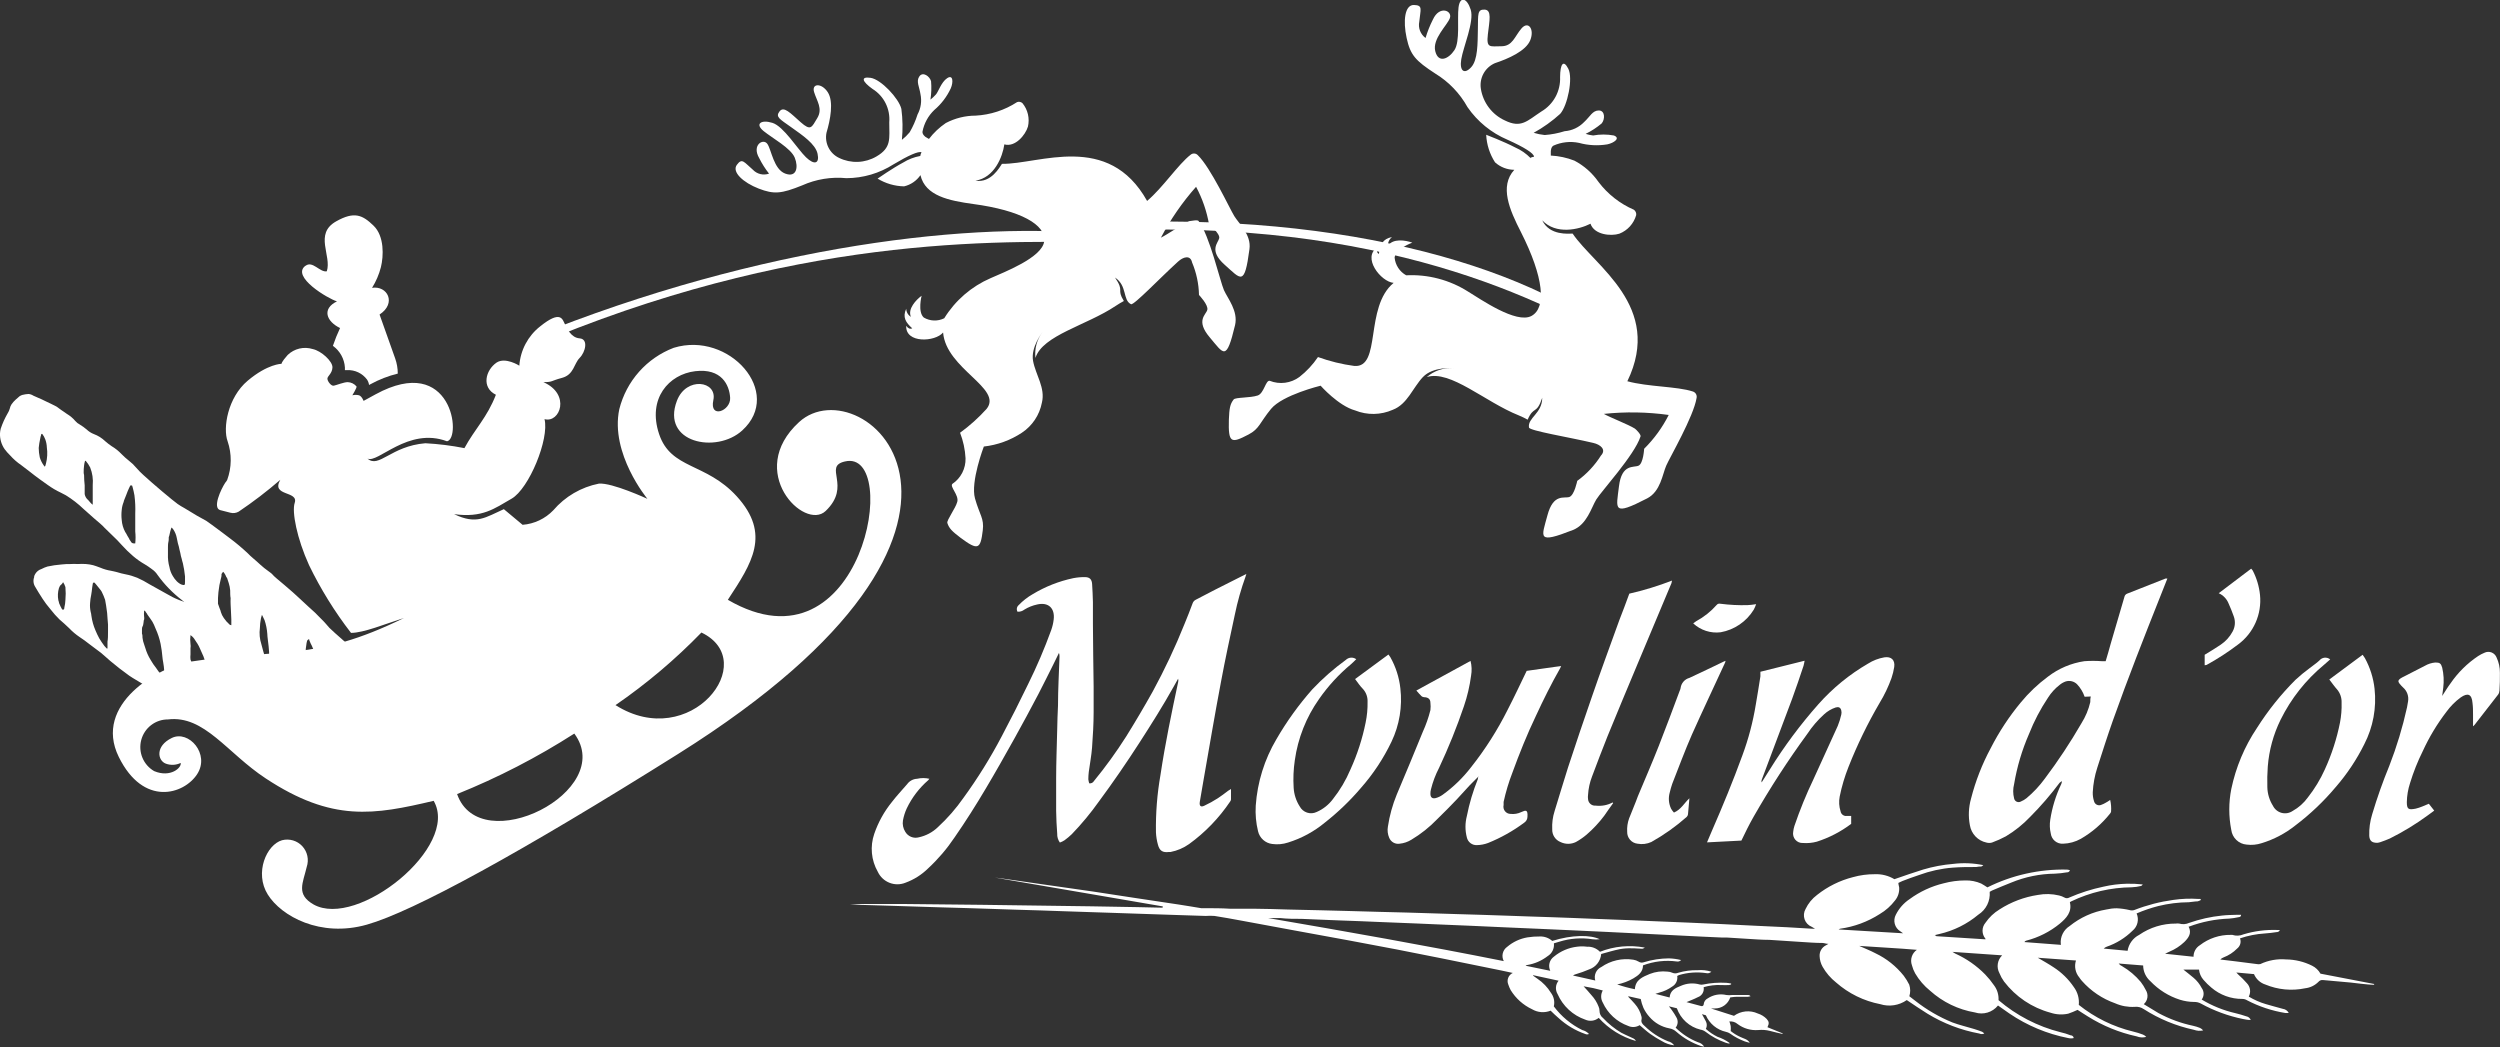 <svg width="327" height="137" viewBox="0 0 327 137" fill="none" xmlns="http://www.w3.org/2000/svg">
<rect x="0" y="0" width="327" height="137" fill="#333333" stroke="none"/>
<g clip-path="url(#clip0_272_190)">
<path fill-rule="evenodd" clip-rule="evenodd" d="M72.402 44.142C106.372 30.355 132.294 31.554 146.249 31.74L145.752 30.902C130.166 28.726 102.44 31.344 72.275 43.049L72.402 44.142Z" fill="white"/>
<path fill-rule="evenodd" clip-rule="evenodd" d="M137.67 30.634C175.305 27.435 198.487 37.359 210.766 44.596L210.604 43.642C197.527 33.741 171.119 26.83 137.924 29.587L137.67 30.634Z" fill="white"/>
<path fill-rule="evenodd" clip-rule="evenodd" d="M39.97 34.765C40.883 34.055 41.843 35.661 42.745 35.486C43.416 33.45 41.057 30.6 43.959 28.959C46.364 27.598 47.428 28.133 48.861 29.517C50.295 30.902 50.179 33.508 49.821 34.951C49.575 35.905 49.185 36.815 48.665 37.65C50.665 37.325 51.914 39.651 49.647 41.141L51.682 46.865C51.911 47.507 52.029 48.184 52.029 48.866C50.779 49.172 49.574 49.642 48.445 50.262L48.272 50.355C48.238 50.102 48.147 49.859 48.006 49.646C47.706 49.243 47.314 48.921 46.863 48.706C46.411 48.491 45.915 48.39 45.416 48.413H45.115C45.122 48.296 45.122 48.18 45.115 48.063C45.078 47.504 44.917 46.961 44.645 46.472C44.373 45.983 43.996 45.561 43.543 45.236C43.811 44.443 44.123 43.666 44.479 42.909C42.664 42.025 42.086 40.385 44.075 39.419C42.918 39.081 38.039 36.184 39.947 34.765H39.97Z" fill="white"/>
<path d="M30.061 70.402L29.044 69.634C28.061 68.901 27.183 68.25 26.974 68.122L26.281 67.738C26.003 67.598 25.529 67.319 25.217 67.121C24.905 66.924 24.419 66.633 24.119 66.458C23.816 66.296 23.523 66.117 23.24 65.923C22.639 65.504 19.922 63.212 18.765 62.142C18.429 61.841 18.112 61.518 17.817 61.176C17.533 60.834 17.211 60.525 16.858 60.257C16.52 59.991 16.199 59.703 15.898 59.396C15.515 58.992 15.08 58.644 14.603 58.36C14.307 58.162 14.025 57.944 13.759 57.709C13.334 57.3 12.83 56.983 12.279 56.778C11.926 56.642 11.604 56.436 11.331 56.173C11.051 55.936 10.754 55.722 10.441 55.533C10.215 55.42 10.014 55.261 9.851 55.068C9.542 54.702 9.175 54.391 8.764 54.148C8.556 54.02 8.221 53.788 7.989 53.613C7.758 53.439 7.492 53.241 7.377 53.171L6.706 52.834L5.85 52.426C5.631 52.31 5.272 52.147 5.041 52.054L4.359 51.752C4.171 51.629 3.957 51.553 3.735 51.531C3.457 51.547 3.183 51.589 2.914 51.659C2.792 51.699 2.675 51.753 2.567 51.822C2.486 51.88 2.255 52.077 2.058 52.264C1.849 52.45 1.662 52.661 1.503 52.892C1.397 53.055 1.322 53.236 1.283 53.427C1.226 53.651 1.133 53.863 1.006 54.055C0.633 54.697 0.327 55.375 0.092 56.08C0.043 56.274 0.012 56.473 -2.54787e-05 56.673C-0.028 57.411 0.183 58.138 0.601 58.744C0.818 59.035 1.057 59.307 1.318 59.559C1.75 60.044 2.239 60.474 2.775 60.838C3.087 61.071 3.607 61.467 3.931 61.723C4.255 61.979 4.775 62.386 5.168 62.665L6.244 63.433C6.785 63.824 7.362 64.163 7.966 64.445L8.614 64.783C9.446 65.295 10.221 65.895 10.926 66.574L12.314 67.808C12.869 68.273 13.47 68.785 13.678 69.041L14.684 70.018C15.274 70.588 15.389 70.693 15.967 71.333C16.416 71.835 16.899 72.305 17.413 72.741C17.897 73.154 18.42 73.521 18.973 73.835C19.286 74.022 19.587 74.228 19.875 74.451C20.165 74.648 20.413 74.901 20.604 75.196C21.504 76.45 22.583 77.563 23.806 78.5L24.847 79.384L25.483 79.745L26.119 80.106L28.108 81.804C29.194 82.724 30.27 83.654 30.478 83.864C30.846 84.215 31.175 84.605 31.46 85.027L31.819 85.481C31.911 85.586 32.293 85.923 32.767 86.319C33.575 86.948 34.322 87.653 34.998 88.425C35.114 88.564 35.519 88.936 36.259 89.588C36.847 90.214 37.545 90.727 38.317 91.101C38.937 91.353 39.517 91.694 40.04 92.113C40.271 92.291 40.471 92.507 40.629 92.753C41.071 93.323 41.593 93.824 42.179 94.242C42.492 94.536 42.852 94.775 43.242 94.952L44.456 95.557C44.86 95.743 45.247 95.965 45.613 96.22C46.049 96.534 46.514 96.806 47 97.034C47.257 97.136 47.536 97.168 47.809 97.127C47.944 97.111 48.08 97.111 48.214 97.127C48.408 97.173 48.597 97.235 48.781 97.314C49.015 97.397 49.255 97.467 49.497 97.523C49.686 97.539 49.875 97.539 50.064 97.523C50.405 97.55 50.747 97.507 51.071 97.397C51.395 97.287 51.694 97.112 51.949 96.883C52.19 96.677 52.387 96.424 52.527 96.138C52.661 95.794 52.77 95.441 52.85 95.08C52.896 94.779 52.919 94.476 52.92 94.172C52.969 93.852 52.969 93.526 52.92 93.207C52.821 92.85 52.673 92.51 52.48 92.194L52.18 91.647C51.859 91.075 51.471 90.544 51.024 90.065C50.359 89.295 49.733 88.491 49.151 87.657C48.873 87.261 48.572 86.854 48.48 86.749C48.083 86.381 47.666 86.036 47.231 85.714C46.156 84.876 45.358 84.189 43.832 82.817C43.45 82.468 43.104 82.153 43.08 82.118C43.057 82.084 42.294 81.199 42.017 80.955C41.491 80.394 40.935 79.862 40.352 79.361C39.924 78.977 39.323 78.419 39.022 78.128C38.721 77.837 38.016 77.209 37.218 76.534C36.421 75.859 35.808 75.37 35.646 75.149C35.484 74.928 34.686 74.463 34.074 73.881C33.461 73.299 32.709 72.718 32.443 72.403C31.688 71.691 30.893 71.023 30.061 70.402ZM37.218 89.832C37.218 89.914 37.218 89.902 37.138 89.832L36.779 89.507C36.606 89.355 36.617 89.355 36.872 89.507C37.007 89.6 37.131 89.71 37.242 89.832H37.218ZM11.042 60.594C11.062 60.488 11.089 60.383 11.123 60.28C11.123 60.28 11.123 60.28 11.215 60.28C11.442 60.542 11.636 60.831 11.793 61.141C12.088 61.879 12.203 62.676 12.129 63.468C12.129 63.654 12.129 64.12 12.129 64.492C12.129 64.864 12.129 65.341 12.129 65.527C12.129 65.713 12.129 66.004 12.129 66.016C12.129 66.028 11.886 65.841 11.828 65.748C11.742 65.634 11.649 65.525 11.55 65.423C11.302 65.226 11.133 64.945 11.076 64.631C11.064 64.445 11.064 64.259 11.076 64.073C11.089 63.875 11.089 63.677 11.076 63.48C11.025 63.028 10.998 62.573 10.996 62.118C10.88 61.851 10.984 60.885 11.042 60.594ZM5.261 57.36C5.261 57.22 5.342 57.034 5.365 56.941C5.365 56.874 5.386 56.81 5.423 56.755C5.423 56.755 5.423 56.755 5.527 56.755C5.693 56.969 5.826 57.209 5.92 57.464C6.046 57.803 6.116 58.161 6.128 58.523C6.229 59.226 6.189 59.942 6.012 60.629C5.885 61.118 5.885 61.118 5.689 60.827C5.474 60.522 5.311 60.184 5.203 59.826C5.116 59.421 5.069 59.008 5.064 58.593C5.102 58.178 5.168 57.766 5.261 57.36ZM23.124 70.367L23.263 71.042C23.299 71.208 23.346 71.371 23.402 71.531C23.402 71.647 23.517 72.008 23.587 72.334C23.628 72.598 23.69 72.859 23.772 73.113C23.772 73.218 23.876 73.474 23.922 73.683C24.052 74.247 24.144 74.818 24.2 75.394C24.21 75.607 24.21 75.82 24.2 76.034C24.2 76.348 24.2 76.464 24.107 76.511C24.015 76.557 23.61 76.51 23.124 76.034C22.923 75.828 22.748 75.597 22.604 75.347C22.385 74.991 22.236 74.596 22.165 74.184C22.01 73.627 21.943 73.05 21.968 72.473V71.903C21.955 71.803 21.955 71.701 21.968 71.601C21.968 71.449 21.968 71.1 22.037 70.833C22.107 70.565 22.037 70.274 22.095 70.193C22.153 70.111 22.188 69.797 22.269 69.506C22.407 69.006 22.419 68.995 22.477 69.018C22.545 69.085 22.607 69.159 22.662 69.239C22.893 69.578 23.05 69.963 23.124 70.367ZM29.68 75.533C29.738 75.708 29.853 76.045 29.923 76.278C30.021 76.584 30.083 76.9 30.108 77.22C30.108 77.523 30.108 77.977 30.166 78.233C30.152 78.508 30.152 78.783 30.166 79.059C30.166 79.373 30.247 80.327 30.258 81.037C30.27 81.203 30.27 81.37 30.258 81.537C30.264 81.618 30.264 81.7 30.258 81.781L30.061 81.723C29.762 81.464 29.498 81.167 29.275 80.839C29.101 80.595 28.968 80.323 28.882 80.036C28.882 79.92 28.755 79.664 28.686 79.466C28.618 79.303 28.56 79.136 28.512 78.966C28.496 78.461 28.515 77.955 28.57 77.453C28.631 76.836 28.744 76.225 28.905 75.626C28.944 75.51 28.967 75.388 28.975 75.266C28.965 75.204 28.965 75.141 28.975 75.079C28.975 75.079 28.975 75.079 29.032 74.998C29.09 74.917 29.16 74.789 29.206 74.8C29.392 75.014 29.534 75.263 29.622 75.533H29.68ZM35.23 85.97C35.233 86.108 35.213 86.245 35.172 86.377C35.172 86.447 35.01 86.377 34.871 86.26C34.763 86.15 34.684 86.014 34.64 85.865C34.582 85.714 34.501 85.434 34.444 85.225C34.386 85.016 34.282 84.585 34.189 84.271C33.965 83.589 33.897 82.865 33.993 82.153C33.993 81.723 34.062 81.316 34.074 81.246C34.103 80.968 34.165 80.695 34.258 80.431C34.318 80.509 34.364 80.595 34.397 80.687C34.455 80.815 34.548 81.013 34.605 81.118C34.801 81.701 34.922 82.307 34.964 82.921C34.964 83.247 35.08 83.98 35.137 84.55C35.193 85.021 35.216 85.496 35.207 85.97H35.23ZM44.48 89.611L45.034 90.309C45.316 90.608 45.543 90.955 45.705 91.333C45.856 91.755 45.961 92.192 46.017 92.636C46.048 93.101 46.048 93.568 46.017 94.033V94.161L45.867 94.067C45.686 93.946 45.516 93.81 45.358 93.66C45.17 93.516 45.01 93.338 44.884 93.137C44.693 92.837 44.556 92.507 44.48 92.159C44.48 91.996 44.364 91.764 44.318 91.636C44.254 91.466 44.207 91.291 44.179 91.112C44.098 90.522 44.098 89.923 44.179 89.332C44.28 89.412 44.377 89.497 44.468 89.588L44.48 89.611ZM40.467 83.771C40.518 83.919 40.58 84.063 40.652 84.201C40.751 84.377 40.836 84.559 40.907 84.748C40.965 84.899 41.092 85.167 41.161 85.318C41.281 85.574 41.381 85.838 41.462 86.109C41.603 86.599 41.692 87.102 41.728 87.61C41.797 88.169 41.855 88.774 41.855 88.936C41.874 89.301 41.874 89.666 41.855 90.03C41.855 90.705 41.855 90.833 41.751 90.903C41.647 90.973 41.67 90.973 41.635 90.973C41.548 90.923 41.467 90.865 41.392 90.798C41.263 90.698 41.157 90.571 41.08 90.426C41.004 90.268 40.938 90.104 40.884 89.937C40.826 89.786 40.733 89.541 40.664 89.39C40.595 89.239 40.49 88.971 40.433 88.797C40.375 88.622 40.294 88.425 40.271 88.343C40.076 87.686 39.975 87.004 39.97 86.319C39.97 86.121 39.97 85.784 39.97 85.586C39.964 85.098 40.006 84.611 40.097 84.131C40.155 83.817 40.167 83.782 40.259 83.701C40.299 83.656 40.352 83.624 40.41 83.608C40.41 83.608 40.467 83.631 40.467 83.771ZM17.343 63.712C17.442 64.069 17.523 64.43 17.586 64.794C17.689 65.589 17.723 66.391 17.69 67.191C17.69 68.355 17.69 68.704 17.69 69.518C17.745 70.036 17.745 70.559 17.69 71.077H17.505C17.419 71.079 17.334 71.054 17.261 71.006C17.189 70.959 17.133 70.89 17.1 70.809C17.051 70.719 16.992 70.633 16.927 70.553C16.927 70.472 16.753 70.263 16.661 70.076C16.579 69.902 16.482 69.734 16.372 69.576C16.114 69.094 15.96 68.563 15.921 68.017C15.869 67.581 15.869 67.139 15.921 66.702C15.951 66.342 16.037 65.989 16.175 65.655C16.175 65.504 16.384 65.108 16.499 64.771C16.615 64.434 16.8 64.003 16.881 63.84C16.962 63.677 17.031 63.514 17.043 63.503C17.054 63.491 17.043 63.503 17.17 63.503H17.274L17.343 63.712Z" fill="white"/>
<path d="M4.486 75.44C4.396 75.659 4.362 75.897 4.386 76.133C4.411 76.368 4.493 76.594 4.625 76.79C4.787 77.081 5.272 77.872 5.573 78.326C5.723 78.558 5.931 78.861 6.035 78.989C6.336 79.384 6.718 79.826 7.192 80.408C7.562 80.831 7.968 81.22 8.406 81.572C8.556 81.7 8.845 81.967 9.042 82.165C9.457 82.602 9.918 82.992 10.418 83.329C10.915 83.654 11.146 83.829 11.655 84.224L12.476 84.841L13.192 85.376L13.771 85.877L14.418 86.447C15.112 87.04 16.118 87.82 16.904 88.378C17.135 88.541 17.401 88.704 18.28 89.227C21.17 90.949 21.483 91.135 21.922 91.357C22.456 91.649 23.017 91.886 23.598 92.066L24.327 92.299C24.546 92.38 25.009 92.52 25.333 92.613L26.373 92.916C27.055 93.113 27.842 93.346 28.131 93.451C28.928 93.718 29.345 93.858 29.576 93.916C29.807 93.974 30.085 94.021 31.148 94.184C31.997 94.379 32.87 94.45 33.738 94.393L34.744 94.335H35.403L35.843 94.242C36.161 94.14 36.47 94.011 36.768 93.858C37.027 93.708 37.271 93.532 37.496 93.335C37.585 93.254 37.667 93.164 37.739 93.067L38.028 92.695C38.279 92.412 38.457 92.073 38.548 91.706C38.608 91.49 38.631 91.266 38.617 91.042C38.542 90.647 38.437 90.259 38.305 89.879C38.262 89.779 38.212 89.681 38.155 89.588C37.978 89.278 37.777 88.982 37.554 88.704C36.885 87.879 36.107 87.151 35.241 86.54C34.791 86.191 34.582 86.028 34.085 85.621C33.588 85.213 33.53 85.05 33.299 84.934L32.686 84.539C32.27 84.271 31.53 83.759 31.148 83.491C30.711 83.164 30.29 82.814 29.888 82.444C29.479 82.066 29.05 81.708 28.605 81.374L28.038 81.013C27.619 80.764 27.214 80.492 26.824 80.199C26.412 79.871 25.971 79.583 25.506 79.338C24.95 79.035 24.365 78.79 23.76 78.605C23.598 78.547 23.332 78.454 23.194 78.384L22.87 78.244C22.789 78.244 21.159 77.313 19.563 76.429C19.045 76.104 18.504 75.816 17.944 75.568C17.463 75.373 16.963 75.224 16.453 75.126C16.062 75.052 15.676 74.955 15.297 74.835L14.545 74.661C14.056 74.585 13.579 74.448 13.123 74.253C12.661 74.079 12.452 74.009 12.187 73.928C11.879 73.851 11.566 73.8 11.25 73.776C10.888 73.751 10.525 73.751 10.163 73.776C9.847 73.755 9.531 73.755 9.215 73.776H8.729L8.024 73.835C7.414 73.882 6.807 73.971 6.209 74.102C5.937 74.185 5.674 74.294 5.423 74.428C5.091 74.53 4.808 74.749 4.625 75.045C4.547 75.167 4.489 75.3 4.451 75.44H4.486ZM8.094 76.383C8.146 76.326 8.193 76.263 8.232 76.196V76.115C8.373 76.322 8.483 76.55 8.556 76.79C8.607 77.351 8.607 77.916 8.556 78.477C8.543 78.81 8.496 79.142 8.417 79.466C8.417 79.664 8.348 79.71 8.302 79.745C8.272 79.757 8.239 79.757 8.209 79.745C8.209 79.745 8.151 79.745 8.105 79.675C7.964 79.428 7.84 79.172 7.735 78.907C7.735 78.803 7.654 78.617 7.631 78.512C7.53 77.982 7.558 77.435 7.712 76.918L7.851 76.615C7.926 76.532 8.007 76.454 8.094 76.383ZM12.267 76.208H12.36C12.4 76.242 12.435 76.281 12.464 76.324C12.504 76.384 12.55 76.439 12.603 76.487L13.135 77.15C13.194 77.224 13.248 77.302 13.296 77.383C13.471 77.729 13.622 78.087 13.747 78.454C13.805 78.675 13.944 79.617 14.013 80.175C14.013 80.501 14.117 81.339 14.129 81.688V82.514C14.129 83.119 14.129 83.585 14.06 83.922C14.048 84.046 14.048 84.17 14.06 84.294C14.066 84.379 14.066 84.465 14.06 84.55C14.054 84.6 14.054 84.651 14.06 84.701C14.06 84.783 14.06 84.794 14.06 84.818C14.043 84.826 14.026 84.83 14.008 84.83C13.989 84.83 13.972 84.826 13.956 84.818C13.956 84.818 13.863 84.736 13.655 84.492C13.41 84.167 13.183 83.829 12.973 83.48C12.794 83.147 12.632 82.805 12.487 82.456C12.359 82.161 12.25 81.858 12.163 81.548C12.071 81.22 12.002 80.886 11.955 80.548C11.955 80.362 11.886 80.141 11.863 80.047C11.777 79.666 11.75 79.274 11.782 78.884C11.802 78.516 11.853 78.15 11.932 77.79C11.968 77.641 11.991 77.49 12.002 77.337C12.002 77.185 12.094 76.604 12.14 76.324C12.143 76.295 12.155 76.267 12.173 76.245C12.192 76.222 12.216 76.205 12.244 76.196L12.267 76.208ZM18.916 79.873C18.916 79.873 18.974 79.873 19.043 80.024L19.239 80.292C19.239 80.362 19.494 80.653 19.69 80.955C19.87 81.192 20.021 81.45 20.141 81.723L20.361 82.246C20.65 82.879 20.867 83.543 21.008 84.224C21.122 84.809 21.203 85.399 21.251 85.993C21.251 86.121 21.309 86.412 21.344 86.621C21.414 87.006 21.46 87.394 21.483 87.785C21.483 87.901 21.483 88.076 21.483 88.157C21.495 88.218 21.495 88.282 21.483 88.343C21.483 88.343 21.425 88.425 21.378 88.425C21.332 88.425 21.228 88.355 21.101 88.204C21.043 88.134 20.977 88.072 20.904 88.017C20.839 87.958 20.781 87.892 20.731 87.82L20.43 87.389C20.155 87.045 19.907 86.68 19.69 86.295C19.396 85.817 19.166 85.3 19.008 84.76C18.95 84.573 18.892 84.387 18.869 84.341C18.752 84.042 18.675 83.729 18.638 83.41C18.638 83.259 18.638 83.026 18.569 82.886C18.561 82.774 18.561 82.661 18.569 82.549C18.564 82.472 18.564 82.394 18.569 82.316C18.569 82.235 18.569 82.06 18.661 81.909C18.754 81.758 18.742 81.525 18.777 81.409C18.812 81.293 18.777 81.13 18.846 81.071C18.875 80.918 18.875 80.76 18.846 80.606C18.823 80.405 18.823 80.202 18.846 80.001C18.843 79.962 18.843 79.923 18.846 79.885C18.846 79.885 18.846 79.885 18.904 79.885L18.916 79.873ZM24.859 83.003C24.859 83.003 24.859 83.003 24.928 83.084C25.161 83.239 25.355 83.446 25.494 83.689C25.553 83.794 25.619 83.895 25.691 83.992L25.818 84.178C25.952 84.393 26.068 84.619 26.165 84.853C26.235 85.027 26.35 85.272 26.408 85.4C26.555 85.7 26.679 86.011 26.778 86.33L27.067 87.133C27.16 87.377 27.252 87.657 27.287 87.75C27.321 87.843 27.379 88.087 27.414 88.285C27.448 88.483 27.518 88.75 27.553 88.867C27.587 88.983 27.634 89.262 27.668 89.483C27.703 89.704 27.761 89.96 27.784 90.065C27.873 90.518 27.927 90.977 27.946 91.438C27.952 91.523 27.952 91.609 27.946 91.694C27.94 91.775 27.94 91.857 27.946 91.938C27.958 91.992 27.958 92.048 27.946 92.101C27.929 92.113 27.909 92.119 27.888 92.119C27.867 92.119 27.847 92.113 27.83 92.101C27.795 92.073 27.768 92.037 27.749 91.996C27.723 91.954 27.692 91.915 27.657 91.88C27.497 91.747 27.346 91.603 27.206 91.45C27.109 91.328 27.02 91.2 26.94 91.066V90.752C26.884 90.673 26.834 90.592 26.79 90.507C26.643 90.251 26.473 90.009 26.281 89.786C26.197 89.674 26.12 89.558 26.049 89.437C25.818 88.936 25.599 88.494 25.506 88.273L25.356 87.959C25.257 87.62 25.183 87.274 25.136 86.924C25.105 86.797 25.066 86.673 25.02 86.551C24.976 86.458 24.941 86.361 24.916 86.26C24.889 86.044 24.889 85.825 24.916 85.609C24.916 85.539 24.916 85.365 24.916 85.225C24.916 85.085 24.916 84.899 24.916 84.783C24.95 84.602 24.95 84.417 24.916 84.236C24.866 83.85 24.866 83.459 24.916 83.073C24.916 82.968 24.916 82.945 24.974 82.921L24.859 83.003ZM31.125 87.657H31.218C31.407 87.859 31.573 88.081 31.715 88.32C31.912 88.608 32.079 88.916 32.212 89.239C32.308 89.522 32.374 89.815 32.409 90.112C32.409 90.286 32.467 90.472 32.478 90.531C32.527 90.8 32.562 91.072 32.582 91.345C32.587 91.544 32.611 91.743 32.651 91.938C32.681 92.061 32.681 92.188 32.651 92.311H32.582C32.529 92.305 32.477 92.288 32.431 92.26C32.385 92.232 32.346 92.193 32.316 92.148L32.212 92.031C32.019 91.824 31.841 91.602 31.68 91.368C31.622 91.263 31.53 91.112 31.484 91.007C31.437 90.903 31.357 90.74 31.299 90.635L31.195 90.403V90.228C31.194 89.896 31.128 89.568 30.998 89.262C30.948 89.16 30.917 89.05 30.906 88.936C30.911 88.847 30.911 88.758 30.906 88.669C30.906 88.541 30.906 88.355 30.963 88.238C30.975 88.103 30.975 87.967 30.963 87.831C30.963 87.727 30.963 87.633 30.963 87.622H31.021L31.125 87.657Z" fill="white"/>
<path fill-rule="evenodd" clip-rule="evenodd" d="M120.338 20.407C119.56 20.551 118.815 20.839 118.141 21.257C116.765 21.99 114.788 23.363 114.788 23.363C115.835 24.002 117.032 24.352 118.257 24.375C119.126 24.17 119.888 23.648 120.396 22.909C121.02 25.631 124.154 26.248 127.264 26.679C133.519 27.516 136.826 29.401 136.583 31.554C136.34 33.706 131.23 35.637 129.576 36.382C127.067 37.465 124.948 39.297 123.506 41.629C123.088 41.837 122.625 41.938 122.159 41.921C121.693 41.905 121.238 41.773 120.835 41.536C120.003 40.815 120.546 38.686 120.546 38.686C119.818 39.221 118.696 40.408 119.147 41.443C118.965 41.333 118.813 41.178 118.705 40.993C118.598 40.808 118.539 40.599 118.534 40.384C118.026 41.49 118.465 42.176 119.321 42.944C119.02 43.084 118.766 42.944 118.534 42.618C118.419 44.945 122.327 44.736 123.356 43.491C123.749 48.273 131.218 50.798 129.044 53.485C127.998 54.642 126.836 55.688 125.576 56.603C125.991 57.67 126.233 58.798 126.293 59.943C126.312 60.602 126.164 61.256 125.862 61.843C125.561 62.429 125.116 62.928 124.57 63.293C124.2 63.654 125.437 64.759 125.217 65.62C124.998 66.481 123.807 68.04 123.911 68.401C124.131 69.099 124.512 69.483 125.645 70.344C127.958 72.066 128.247 71.822 128.547 69.367C128.744 67.808 128.143 67.377 127.53 65.201C126.917 63.026 128.686 58.407 128.686 58.407C130.461 58.208 132.165 57.59 133.658 56.603C134.335 56.156 134.916 55.576 135.367 54.899C135.818 54.221 136.129 53.46 136.282 52.659C136.756 50.739 135.461 49.029 135.126 47.214C134.791 45.399 136.375 43.421 136.375 43.421C135.632 44.386 135.296 45.606 135.438 46.819C136.352 43.852 142.133 42.56 145.914 40.024C146.272 39.779 146.642 39.57 147 39.372C145.983 37.72 147.139 38.209 145.844 36.301C147.474 37.383 146.827 39.256 147.937 39.791C148.295 39.966 151.787 36.301 154.076 34.23C154.747 33.601 155.707 33.299 155.926 34.334C156.492 35.679 156.798 37.121 156.828 38.581C156.828 38.581 158.089 39.896 157.915 40.536C157.742 41.176 156.366 41.92 158.227 44.119C160.089 46.318 160.401 47.319 161.546 42.525C161.973 40.675 160.574 39.035 160.089 37.941C159.603 36.847 158.216 30.786 156.782 28.924C156.689 28.691 155.741 28.924 155.568 28.924C154.678 29.296 152.643 30.704 151.845 31.088C153.107 28.691 154.652 26.457 156.447 24.433C157.272 25.975 157.846 27.641 158.146 29.366C158.146 29.366 159.592 30.53 159.476 31.146C159.36 31.763 158.042 32.729 160.193 34.637C162.343 36.545 162.783 37.487 163.43 32.578C163.685 30.693 162.054 29.262 161.442 28.261C160.829 27.26 158.366 21.943 156.689 20.314C156.573 20.179 156.409 20.095 156.232 20.08C156.055 20.065 155.879 20.119 155.741 20.233C154.1 21.501 152.099 24.549 150.041 26.283C144.965 17.196 135.924 21.501 131.056 21.431C130.779 21.815 129.657 23.979 127.588 23.63C130.05 23.258 131.137 20.524 131.368 18.883C132.779 19.291 134.132 17.662 134.456 16.556C134.578 16.025 134.577 15.473 134.452 14.942C134.328 14.411 134.084 13.917 133.739 13.496C133.646 13.409 133.53 13.35 133.406 13.325C133.281 13.301 133.152 13.312 133.033 13.357C131.41 14.413 129.541 15.022 127.611 15.125C126.254 15.128 124.917 15.459 123.714 16.091C122.872 16.662 122.127 17.365 121.506 18.174L121.067 17.918C121.067 17.918 120.616 17.604 120.662 17.22C120.869 16.139 121.407 15.15 122.2 14.392C123.117 13.616 123.855 12.647 124.362 11.553C124.709 10.751 124.674 9.703 123.888 10.227C123.102 10.751 122.732 12.03 122.408 12.368C122.191 12.608 121.955 12.83 121.702 13.031C121.825 12.234 121.852 11.426 121.783 10.623C121.61 9.983 120.72 9.331 120.257 9.983C119.795 10.634 120.257 11.356 120.396 12.31C120.59 13.215 120.455 14.161 120.014 14.974C119.758 15.786 119.413 16.566 118.985 17.301C118.682 17.666 118.341 17.998 117.968 18.29C118.099 16.942 118.076 15.584 117.899 14.241C117.575 12.88 115.239 10.378 113.875 10.18C112.511 9.983 112.788 10.681 114.129 11.635C114.86 12.087 115.451 12.734 115.837 13.505C116.223 14.275 116.388 15.138 116.315 15.998C116.315 18.15 116.638 19.302 114.638 20.466C113.901 20.898 113.069 21.141 112.216 21.174C111.363 21.206 110.515 21.027 109.747 20.652C109.146 20.368 108.658 19.889 108.36 19.291C108.062 18.694 107.972 18.014 108.105 17.359C108.603 15.695 109.077 13.287 108.267 12.054C107.458 10.82 106.128 10.89 106.487 12.054C106.845 13.217 107.643 14.218 106.903 15.439C106.163 16.661 106.071 17.173 104.729 15.986C103.388 14.8 102.532 13.834 101.966 14.567C101.399 15.3 101.966 15.556 103.469 16.626C104.972 17.697 106.66 18.825 106.938 20.117C107.215 21.408 106.521 21.629 105.423 20.57C104.325 19.512 102.498 16.521 101.029 16.068C99.561 15.614 98.717 16.196 99.873 17.138C101.029 18.081 103.446 19.372 103.955 20.628C104.463 21.885 104.186 23.27 102.694 22.7C101.203 22.129 100.914 19.64 100.382 18.837C99.85 18.034 98.289 18.965 99.307 20.687C99.664 21.404 100.094 22.082 100.59 22.711C100.226 22.84 99.832 22.861 99.457 22.77C99.081 22.679 98.74 22.481 98.474 22.199C97.318 21.21 97.075 20.617 96.381 21.559C95.688 22.502 97.225 23.886 99.237 24.666C101.249 25.445 102.209 25.341 104.926 24.247C106.74 23.435 108.731 23.11 110.707 23.305C112.894 23.299 115.035 22.67 116.881 21.489C118.835 20.326 120.142 19.744 120.535 19.919C120.447 20.068 120.392 20.235 120.373 20.407H120.338Z" fill="white"/>
<path fill-rule="evenodd" clip-rule="evenodd" d="M200.209 20.687C199.628 20.089 198.937 19.611 198.174 19.279C196.729 18.523 194.394 17.627 194.394 17.627C194.455 18.911 194.854 20.155 195.55 21.233C196.243 21.859 197.14 22.206 198.07 22.211C196.105 24.363 197.446 27.447 198.938 30.355C201.932 36.266 202.302 40.257 200.313 41.327C198.325 42.397 193.642 39.116 192.023 38.139C189.608 36.608 186.781 35.865 183.93 36.01C183.507 35.777 183.148 35.443 182.884 35.037C182.619 34.631 182.459 34.166 182.415 33.683C182.542 32.519 184.728 31.74 184.728 31.74C183.837 31.414 182.161 31.146 181.537 32.17C181.526 31.946 181.57 31.723 181.665 31.521C181.759 31.318 181.902 31.141 182.08 31.007C180.843 31.239 180.508 32.019 180.357 33.217C180.068 33.043 180.033 32.74 180.184 32.345C178.091 33.648 180.623 36.871 182.288 36.999C178.438 40.187 180.727 48.145 177.143 47.866C175.522 47.648 173.929 47.258 172.391 46.702C171.722 47.694 170.903 48.573 169.963 49.308C169.41 49.716 168.764 49.975 168.085 50.063C167.405 50.15 166.715 50.063 166.078 49.809C165.546 49.704 165.338 51.438 164.517 51.728C163.511 52.066 161.603 51.95 161.361 52.252C160.887 52.857 160.794 53.415 160.736 54.905C160.655 57.965 161.014 58.035 163.303 56.836C164.748 56.08 164.748 55.312 166.251 53.485C167.754 51.659 172.738 50.449 172.738 50.449C172.738 50.449 175.05 53.078 177.247 53.683C178.032 54 178.872 54.156 179.718 54.142C180.564 54.128 181.398 53.944 182.172 53.602C184.092 52.869 184.786 50.728 186.115 49.32C187.445 47.912 190.093 48.157 190.093 48.157C189.467 48.112 188.838 48.191 188.243 48.391C187.648 48.591 187.098 48.906 186.624 49.32C189.699 48.343 194.243 52.578 198.66 54.335C199.056 54.499 199.442 54.685 199.816 54.893C200.626 53.032 200.972 54.288 201.724 52.031C201.724 54.09 199.793 54.637 199.99 55.917C200.048 56.347 205.239 57.185 208.384 57.93C209.32 58.139 210.153 58.791 209.401 59.593C208.586 60.883 207.534 62.004 206.303 62.898C206.303 62.898 205.933 64.771 205.274 65.004C204.615 65.236 203.181 64.492 202.406 67.4C201.632 70.309 200.972 71.193 205.748 69.32C207.574 68.599 208.141 66.412 208.788 65.341C209.436 64.271 213.795 59.524 214.57 57.115C214.72 56.894 214.003 56.173 213.853 56.068C212.997 55.521 210.581 54.602 209.783 54.137C212.607 53.839 215.456 53.886 218.269 54.276C217.441 55.914 216.356 57.407 215.055 58.698C215.055 58.698 214.951 60.617 214.327 60.908C213.702 61.199 212.118 60.617 211.76 63.619C211.402 66.621 210.87 67.552 215.448 65.19C217.206 64.282 217.449 62.025 217.946 60.897C218.443 59.768 221.518 54.486 221.911 52.066C221.954 51.886 221.927 51.696 221.834 51.535C221.742 51.375 221.591 51.257 221.414 51.205C219.356 50.53 215.564 50.611 212.858 49.867C217.599 40.07 208.546 34.8 205.701 30.553C205.216 30.553 202.695 30.855 201.724 28.819C203.516 30.727 206.499 30.041 208.037 29.262C208.523 30.716 210.719 30.925 211.818 30.565C212.345 30.357 212.818 30.029 213.199 29.608C213.58 29.186 213.859 28.681 214.015 28.133C214.031 28 214.012 27.865 213.96 27.742C213.907 27.619 213.822 27.513 213.714 27.435C211.888 26.645 210.295 25.395 209.089 23.805C208.276 22.632 207.193 21.674 205.933 21.012C204.946 20.624 203.904 20.4 202.846 20.349C202.846 20.047 202.846 19.814 202.846 19.814C202.846 19.814 202.846 19.232 203.192 19.046C204.238 18.58 205.402 18.454 206.522 18.686C207.731 19.02 208.997 19.087 210.234 18.883C211.124 18.697 212.003 18.057 211.089 17.72C210.195 17.556 209.278 17.556 208.384 17.72C208.05 17.683 207.721 17.613 207.401 17.51C208.15 17.143 208.853 16.686 209.494 16.149C209.945 15.626 209.968 14.462 209.135 14.45C208.303 14.439 207.979 15.253 207.204 15.963C206.527 16.664 205.618 17.09 204.649 17.161C203.804 17.428 202.931 17.596 202.048 17.662C201.558 17.611 201.074 17.513 200.603 17.371C201.851 16.684 203.015 15.852 204.071 14.893C205.042 13.81 205.771 10.239 205.135 8.994C204.499 7.749 204.071 8.354 204.06 10.087C204.096 10.988 203.888 11.882 203.459 12.673C203.029 13.464 202.393 14.123 201.62 14.578C199.747 15.8 198.984 16.824 196.81 15.742C195.997 15.366 195.289 14.794 194.747 14.078C194.204 13.362 193.845 12.523 193.7 11.635C193.587 10.947 193.707 10.24 194.04 9.628C194.373 9.017 194.901 8.535 195.538 8.261C197.261 7.691 199.597 6.678 200.163 5.247C200.73 3.816 199.909 2.676 199.007 3.723C198.105 4.77 197.851 6.05 196.371 6.05C194.891 6.05 194.394 6.353 194.613 4.491C194.833 2.629 195.145 1.303 194.186 1.257C193.226 1.21 193.341 1.862 193.307 3.781C193.272 5.701 193.307 7.842 192.428 8.796C191.549 9.75 190.879 9.331 191.133 7.749C191.387 6.166 192.856 2.816 192.37 1.268C191.885 -0.279 190.96 -0.547 190.775 0.977C190.59 2.501 190.994 5.399 190.243 6.55C189.491 7.702 188.139 8.331 187.734 6.702C187.329 5.073 189.283 3.339 189.642 2.373C190 1.408 188.289 0.652 187.422 2.56C187.03 3.331 186.709 4.138 186.462 4.968C186.135 4.731 185.883 4.404 185.738 4.026C185.592 3.648 185.558 3.236 185.641 2.839C185.791 1.222 186.161 0.686 184.947 0.652C183.733 0.617 183.502 2.734 183.988 4.968C184.473 7.202 185.144 7.935 187.734 9.622C189.496 10.694 190.951 12.21 191.954 14.02C193.261 15.908 195.073 17.385 197.18 18.278C199.354 19.256 200.649 20.058 200.649 20.5C200.467 20.522 200.29 20.577 200.128 20.663L200.209 20.687Z" fill="white"/>
<path fill-rule="evenodd" clip-rule="evenodd" d="M31.218 66.923C33.115 65.647 34.933 64.256 36.663 62.758C35.403 64.957 39.08 64.166 38.548 65.772C38.155 66.935 38.837 70.425 40.421 73.916C41.941 77.055 43.782 80.026 45.913 82.782C47.566 82.782 50.364 81.618 52.85 80.827C41.022 86.644 36.513 84.725 24.939 86.54C20.789 87.191 12.129 92.101 15.539 99.012C18.765 105.563 24.061 103.911 25.783 101.269C27.506 98.628 24.685 95.452 22.477 96.522C20.268 97.593 20.615 99.489 21.69 99.885C22.004 100.002 22.337 100.053 22.671 100.037C23.005 100.021 23.332 99.938 23.633 99.792C23.783 100.408 22.303 101.758 20.164 100.862C19.474 100.465 18.935 99.85 18.629 99.112C18.324 98.374 18.27 97.555 18.476 96.782C18.682 96.01 19.136 95.329 19.768 94.844C20.4 94.359 21.173 94.098 21.968 94.102C26.732 93.521 29.68 98.477 34.756 101.816C43.473 107.564 48.919 106.587 56.724 104.748C60.192 110.729 46.734 121.526 41.011 118.303C38.698 116.976 39.623 115.522 40.12 113.393C40.275 112.93 40.303 112.434 40.201 111.957C40.099 111.479 39.871 111.039 39.54 110.681C39.21 110.324 38.789 110.063 38.324 109.926C37.858 109.789 37.364 109.781 36.895 109.902C34.871 110.473 33.252 114.161 35.022 117C36.791 119.839 41.901 122.666 47.983 120.944C54.064 119.222 68.216 111.473 88.716 98.605C136.907 68.355 112.788 47.633 104.521 55.207C97.457 61.676 105.215 69.472 107.99 66.842C111.459 63.526 107.597 61.025 110.511 60.361C117.98 58.581 112.892 88.739 95.202 78.454C98.336 73.672 100.891 69.879 96.359 64.911C92.312 60.478 87.756 61.42 86.207 56.766C84.658 52.112 87.502 48.959 90.936 48.552C94.37 48.145 95.41 50.344 95.503 52.042C95.596 53.741 92.763 54.846 93.306 52.333C93.85 49.82 89.768 49.204 88.543 52.415C86.438 57.918 93.699 59.396 97.087 56.301C102.533 51.344 95.376 43.27 88.126 45.492C86.385 46.154 84.827 47.23 83.587 48.628C82.347 50.025 81.461 51.704 81.004 53.52C79.778 59.337 84.681 65.248 84.681 65.248C84.681 65.248 80.056 63.107 78.333 63.258C76.012 63.716 73.91 64.945 72.367 66.749C71.305 67.853 69.878 68.527 68.355 68.645L65.904 66.598C63.511 67.656 62.354 68.68 59.395 67.249C63.094 67.761 64.655 66.528 66.921 65.225C69.188 63.922 71.87 57.429 71.222 54.823C73.246 55.382 74.691 51.566 71.072 49.983C72.332 49.983 71.951 49.843 73.512 49.425C75.073 49.006 75.061 47.575 75.824 46.807C76.587 46.039 76.981 44.352 75.824 44.259C74.668 44.166 74.194 42.979 73.882 42.386C73.57 41.792 73.373 40.501 70.656 42.688C69.867 43.304 69.217 44.08 68.747 44.967C68.276 45.853 67.997 46.829 67.927 47.831C67.927 47.831 66.112 46.667 64.956 47.423C63.511 48.412 62.932 50.681 64.863 51.635C63.707 54.625 62.123 56.08 60.747 58.616C59.061 58.282 57.353 58.068 55.637 57.976C51.116 58.349 49.555 61.316 48.064 59.977C49.382 60.687 53.371 55.801 58.469 57.72C60.4 57.371 59.175 46.086 49.104 51.589L47.555 52.438C47.555 52.438 47.347 51.845 46.965 51.705C46.677 51.632 46.375 51.632 46.087 51.705C46.087 51.705 46.722 50.67 46.63 50.542C46.486 50.373 46.31 50.236 46.111 50.139C45.911 50.043 45.694 49.99 45.474 49.983C44.988 49.983 44.005 50.379 43.658 50.449C43.312 50.518 42.814 49.855 42.826 49.518C42.837 49.18 43.462 48.843 43.485 48.052C43.508 47.261 42.028 45.888 40.895 45.655C40.333 45.479 39.734 45.458 39.161 45.593C38.588 45.728 38.061 46.014 37.635 46.423C36.779 47.377 36.825 47.586 36.825 47.586C36.825 47.586 35.022 47.586 32.397 49.797C29.772 52.008 29.136 55.998 29.772 57.72C30.333 59.364 30.313 61.151 29.715 62.781C29.644 62.911 29.559 63.032 29.46 63.142C28.905 63.992 27.749 66.446 28.813 66.726L30.131 67.063C30.497 67.161 30.887 67.111 31.218 66.923ZM59.788 103.864C62.794 112.485 80.715 103.492 75.119 95.952C70.264 99.064 65.132 101.713 59.788 103.864ZM80.507 92.229C90.288 98.419 99.608 86.493 91.745 82.735C88.32 86.265 84.555 89.445 80.507 92.229Z" fill="white"/>
<path d="M152.1 118.559L130.132 114.789L131.057 114.905L137.127 115.778L142.908 116.604L148.689 117.488L154.262 118.326C155.21 118.466 156.17 118.64 157.118 118.791C157.283 118.803 157.449 118.803 157.615 118.791C158.702 118.791 159.777 118.791 160.864 118.861H164.02C165.5 118.861 166.98 118.931 168.46 118.966L172.565 119.059L176.611 119.164L180.357 119.269L184.011 119.362L187.399 119.466L190.798 119.571L193.943 119.664L197.042 119.769L200.036 119.874L202.881 119.967L205.736 120.071L208.373 120.176L213.622 120.374L216.015 120.479L220.802 120.676L225.288 120.874L229.531 121.084L233.717 121.281L237.058 121.479H237.405L236.966 121.223C236.75 121.136 236.556 121.004 236.396 120.834C236.236 120.665 236.115 120.464 236.039 120.243C235.963 120.022 235.936 119.788 235.958 119.555C235.98 119.323 236.052 119.098 236.168 118.896C236.512 118.169 237.028 117.538 237.671 117.058C239.056 115.959 240.655 115.166 242.365 114.731C243.295 114.47 244.256 114.341 245.221 114.347C246.121 114.308 247.014 114.534 247.788 114.999C249.083 114.556 250.308 114.114 251.569 113.73C252.847 113.352 254.16 113.106 255.488 112.997C256.799 112.837 258.126 112.892 259.419 113.16C259.347 113.23 259.265 113.288 259.176 113.335C258.945 113.335 258.714 113.358 258.483 113.405C257.465 113.405 256.448 113.405 255.43 113.486C253.921 113.602 252.435 113.927 251.014 114.452C250.285 114.684 249.568 114.964 248.852 115.231C248.667 115.301 248.493 115.406 248.308 115.487C248.308 115.697 248.389 115.894 248.412 116.081C248.455 116.691 248.265 117.294 247.88 117.768C247.332 118.491 246.649 119.1 245.868 119.559C244.292 120.57 242.517 121.225 240.666 121.479C240.666 121.479 240.666 121.479 240.492 121.572L248.921 122.073L248.562 121.817C248.207 121.601 247.948 121.256 247.838 120.853C247.729 120.45 247.777 120.02 247.973 119.652C248.386 118.823 249.008 118.117 249.776 117.605C251.113 116.623 252.63 115.919 254.239 115.534C255.156 115.289 256.101 115.163 257.049 115.161C257.768 115.139 258.483 115.278 259.142 115.569C259.408 115.708 259.651 115.883 259.951 116.069C263.183 114.462 266.753 113.664 270.357 113.742C270.491 113.753 270.623 113.781 270.75 113.823C270.726 113.91 270.672 113.986 270.598 114.037C270.524 114.088 270.435 114.111 270.346 114.103C269.822 114.196 269.293 114.254 268.761 114.277C266.809 114.299 264.879 114.694 263.073 115.441C262.217 115.766 261.385 116.139 260.541 116.488L260.252 116.651C260.3 117.239 260.187 117.829 259.924 118.357C259.66 118.884 259.258 119.328 258.76 119.641C257.286 120.874 255.543 121.739 253.673 122.166L253.049 122.317C253.164 122.317 253.222 122.445 253.291 122.456L259.697 122.864C259.697 122.864 259.697 122.794 259.697 122.782C259.451 122.492 259.316 122.123 259.316 121.741C259.316 121.359 259.451 120.99 259.697 120.7C260.179 119.993 260.806 119.398 261.535 118.954C263.057 117.974 264.767 117.328 266.553 117.058C267.473 116.883 268.418 116.907 269.328 117.128C269.571 117.182 269.805 117.272 270.022 117.395C270.119 117.455 270.231 117.486 270.346 117.486C270.46 117.486 270.572 117.455 270.669 117.395C272.106 116.772 273.601 116.297 275.132 115.976C276.138 115.744 277.165 115.615 278.196 115.592C278.891 115.577 279.586 115.609 280.277 115.685C280.208 115.755 280.139 115.86 280.058 115.883C279.656 115.982 279.245 116.04 278.832 116.057C276.094 116.081 273.395 116.709 270.924 117.896L270.739 118C271.051 119.292 270.276 120.095 269.421 120.816C268.133 121.869 266.634 122.627 265.027 123.038C264.977 123.049 264.93 123.072 264.89 123.104C264.85 123.136 264.817 123.178 264.796 123.224L269.548 123.585C269.548 123.515 269.617 123.48 269.548 123.457C269.508 123 269.596 122.54 269.8 122.13C270.004 121.719 270.317 121.373 270.704 121.13C272.09 120.009 273.738 119.264 275.491 118.966C275.942 118.86 276.403 118.805 276.867 118.803C277.431 118.829 277.992 118.907 278.543 119.036C278.742 119.1 278.957 119.1 279.156 119.036C280.801 118.392 282.517 117.946 284.266 117.709C285.353 117.55 286.454 117.508 287.55 117.581H287.793C287.793 117.581 287.793 117.581 287.897 117.709C287.759 117.791 287.612 117.854 287.457 117.896C287.064 117.896 286.671 117.989 286.301 118.012C284.953 118.022 283.61 118.19 282.301 118.512C281.333 118.761 280.386 119.083 279.468 119.478C279.638 119.861 279.678 120.289 279.582 120.697C279.486 121.105 279.259 121.47 278.936 121.735C277.98 122.678 276.826 123.393 275.56 123.829C275.412 123.88 275.278 123.964 275.167 124.074L278.289 124.365C278.36 123.922 278.534 123.502 278.797 123.14C279.061 122.778 279.405 122.484 279.803 122.282C281.215 121.307 282.89 120.791 284.602 120.804C284.747 120.781 284.895 120.781 285.041 120.804C285.474 120.931 285.937 120.898 286.347 120.711C287.732 120.226 289.167 119.906 290.625 119.757C291.319 119.676 292.013 119.676 292.718 119.652C292.857 119.641 292.996 119.641 293.134 119.652C293.134 119.92 292.961 119.943 292.811 119.967C292.407 120.058 291.998 120.12 291.585 120.153C289.787 120.215 288.011 120.569 286.324 121.2H286.267C286.717 122.049 286.267 122.666 285.7 123.224C285.14 123.752 284.49 124.174 283.781 124.469L283.191 124.749L286.914 125.144C286.91 124.841 286.985 124.542 287.131 124.277C287.277 124.012 287.489 123.789 287.746 123.632C288.905 122.735 290.332 122.259 291.793 122.282C291.858 122.27 291.925 122.27 291.99 122.282C292.467 122.439 292.986 122.415 293.447 122.212C294.886 121.778 296.385 121.586 297.886 121.642H298.176C298.176 121.642 298.176 121.642 298.176 121.723C298.13 121.788 298.069 121.839 297.998 121.874C297.927 121.908 297.849 121.925 297.771 121.921C297.262 121.991 296.753 122.073 296.245 122.096C295.138 122.165 294.046 122.38 292.996 122.736C293.082 122.968 293.093 123.221 293.027 123.46C292.96 123.698 292.82 123.909 292.626 124.062C292.122 124.574 291.515 124.971 290.845 125.226C290.684 125.285 290.538 125.381 290.417 125.505L292.36 125.737L295.181 126.098C295.337 126.134 295.499 126.134 295.655 126.098C296.704 125.603 297.865 125.395 299.02 125.493C300.204 125.506 301.37 125.788 302.43 126.319C302.888 126.546 303.267 126.907 303.517 127.355L310.535 128.704V128.809C309.946 128.809 309.379 128.728 308.766 128.669C308.154 128.611 307.911 128.553 307.483 128.518L303.864 128.192C303.751 128.174 303.634 128.186 303.527 128.227C303.419 128.268 303.324 128.336 303.251 128.425C302.788 128.893 302.181 129.188 301.529 129.263C299.777 129.633 297.956 129.463 296.302 128.774C295.973 128.668 295.67 128.491 295.415 128.256C295.159 128.021 294.957 127.734 294.823 127.413L292.51 127.203L292.741 127.448C293.151 127.811 293.537 128.199 293.898 128.611C294.116 128.839 294.257 129.131 294.3 129.444C294.344 129.758 294.288 130.077 294.14 130.357C294.836 130.776 295.582 131.105 296.36 131.334C297.1 131.567 297.863 131.741 298.615 131.962C298.774 131.983 298.926 132.042 299.057 132.136C299.188 132.229 299.294 132.353 299.366 132.497H298.904C297.162 132.213 295.476 131.652 293.909 130.834C293.725 130.719 293.513 130.658 293.296 130.659C291.815 130.672 290.378 130.147 289.25 129.181C288.879 128.874 288.534 128.535 288.221 128.169C287.887 127.793 287.681 127.321 287.631 126.82H285.584C286.035 127.18 286.486 127.529 286.926 127.902C287.36 128.27 287.717 128.72 287.978 129.228C288.143 129.445 288.232 129.711 288.232 129.984C288.232 130.258 288.143 130.523 287.978 130.74C289.344 131.564 290.83 132.164 292.383 132.521C292.869 132.637 293.354 132.777 293.828 132.939C293.956 132.962 294.075 133.018 294.175 133.102C294.274 133.185 294.35 133.294 294.395 133.416C294.025 133.416 293.701 133.347 293.389 133.288C291.46 132.895 289.601 132.213 287.874 131.264C287.59 131.112 287.27 131.04 286.949 131.055C286.333 131.046 285.721 130.948 285.133 130.764C283.665 130.296 282.337 129.464 281.272 128.344C280.978 128.087 280.742 127.771 280.578 127.416C280.415 127.061 280.328 126.675 280.324 126.284L277.121 126.028C277.237 126.183 277.393 126.304 277.572 126.377C278.497 126.917 279.323 127.614 280.011 128.437C280.266 128.767 280.487 129.121 280.67 129.496C280.854 129.785 280.928 130.131 280.879 130.47C280.83 130.81 280.662 131.12 280.405 131.345C281.075 131.741 281.688 132.113 282.324 132.509C283.747 133.28 285.274 133.84 286.856 134.173C287.164 134.241 287.466 134.334 287.758 134.452C287.92 134.527 288.062 134.638 288.174 134.778C287.77 134.868 287.349 134.84 286.96 134.696C284.628 134.194 282.404 133.276 280.393 131.985C280.054 131.753 279.644 131.65 279.237 131.695C278.353 131.749 277.469 131.589 276.658 131.229C274.985 130.64 273.488 129.631 272.311 128.297C272.189 128.158 272.077 128.01 271.976 127.855C271.72 127.553 271.546 127.19 271.469 126.801C271.392 126.412 271.415 126.01 271.536 125.633L266.542 125.272C267.305 125.726 267.987 126.098 268.623 126.529C269.666 127.201 270.563 128.08 271.259 129.112C271.756 129.779 271.987 130.609 271.906 131.439C273.995 133.11 276.422 134.301 279.017 134.929C279.453 135.031 279.882 135.163 280.3 135.325C280.464 135.391 280.611 135.495 280.728 135.627C280.315 135.739 279.878 135.714 279.48 135.557C277.21 135.064 275.043 134.178 273.074 132.939C272.612 132.66 272.149 132.346 271.745 132.09C271.346 132.281 270.937 132.448 270.519 132.59C269.751 132.756 268.952 132.712 268.207 132.462C265.788 131.812 263.65 130.377 262.125 128.379C261.88 128.041 261.678 127.673 261.524 127.285C261.322 126.911 261.248 126.481 261.313 126.061C261.377 125.64 261.577 125.253 261.882 124.958L255.384 124.504L255.743 124.725C257.206 125.385 258.535 126.312 259.662 127.459C260.086 127.9 260.472 128.374 260.818 128.879C261.238 129.436 261.447 130.124 261.408 130.822C263.751 132.824 266.52 134.257 269.501 135.01C269.955 135.111 270.399 135.247 270.831 135.418C270.993 135.418 271.201 135.511 271.247 135.778C271.008 135.837 270.758 135.837 270.519 135.778C267.768 135.237 265.154 134.145 262.83 132.567C262.333 132.23 261.847 131.881 261.339 131.52C260.984 131.959 260.507 132.28 259.969 132.442C259.43 132.603 258.856 132.599 258.321 132.427C256.14 132.056 254.108 131.072 252.459 129.589C251.676 128.958 251.014 128.189 250.505 127.32C250.317 126.983 250.173 126.623 250.077 126.249C249.949 125.889 249.943 125.496 250.06 125.132C250.177 124.768 250.411 124.453 250.725 124.237C248.181 124.016 245.73 123.911 243.186 123.725C243.961 124.074 244.654 124.341 245.314 124.69C246.753 125.376 248.018 126.382 249.013 127.634C249.286 128 249.526 128.389 249.73 128.797C249.891 129.288 249.895 129.817 249.742 130.31L250.528 130.915C252.003 132.073 253.629 133.02 255.361 133.731C256.286 134.08 257.269 134.301 258.217 134.592C258.564 134.696 258.911 134.824 259.257 134.952C259.364 135.016 259.461 135.095 259.546 135.185C259.443 135.232 259.331 135.257 259.217 135.257C259.103 135.257 258.991 135.232 258.887 135.185C256.491 134.742 254.195 133.863 252.112 132.59C251.21 132.032 250.331 131.427 249.407 130.81C248.907 131.159 248.335 131.388 247.734 131.481C247.133 131.574 246.518 131.527 245.938 131.345C243.795 130.932 241.799 129.953 240.157 128.507C239.446 127.943 238.85 127.248 238.399 126.459C238.159 126.036 238.025 125.561 238.006 125.074C237.988 124.78 238.058 124.486 238.206 124.231C238.354 123.977 238.575 123.772 238.839 123.643L239.162 123.457C238.85 123.457 238.631 123.352 238.411 123.341C237.44 123.341 236.48 123.259 235.52 123.201L231.439 122.933C230.456 122.933 229.473 122.852 228.491 122.794L225.901 122.631H225.253L222.455 122.503L218.524 122.305L214.489 122.107L210.246 121.898L206.014 121.7L201.62 121.502L197.088 121.305L192.463 121.095L187.723 120.897L185.329 120.793L180.392 120.595L177.895 120.49L175.351 120.397L172.75 120.292L170.264 120.188C169.327 120.188 168.391 120.188 167.466 120.083C166.934 120.083 166.402 120.083 165.87 120.083C176.16 121.851 186.439 123.666 196.695 125.714C196.527 125.401 196.481 125.036 196.564 124.691C196.647 124.345 196.854 124.042 197.146 123.841C197.903 123.199 198.817 122.773 199.793 122.608C200.333 122.522 200.878 122.483 201.424 122.491C202.014 122.472 202.589 122.68 203.031 123.073C205.621 122.259 208.037 122.259 209.24 122.852C208.921 122.898 208.598 122.898 208.28 122.852C206.845 122.63 205.378 122.737 203.99 123.166L203.25 123.387C203.288 123.716 203.231 124.05 203.085 124.347C202.94 124.644 202.712 124.892 202.43 125.063C201.644 125.667 200.723 126.067 199.747 126.226C199.673 126.232 199.603 126.266 199.551 126.319L202.776 126.982C202.625 126.667 202.59 126.309 202.676 125.97C202.763 125.631 202.967 125.334 203.25 125.132C204.113 124.412 205.166 123.959 206.28 123.829C206.71 123.771 207.145 123.771 207.575 123.829C207.889 123.812 208.203 123.862 208.496 123.976C208.789 124.091 209.054 124.267 209.274 124.493C211.142 123.757 213.178 123.568 215.148 123.946C214.974 124.039 214.905 124.097 214.824 124.097C214.362 124.097 213.899 124.027 213.437 124.039C212.922 124.021 212.407 124.056 211.899 124.144C211.066 124.306 210.257 124.562 209.436 124.783C209.398 125.232 209.231 125.66 208.956 126.015C208.681 126.37 208.31 126.638 207.887 126.785C207.311 127.034 206.72 127.248 206.118 127.425C205.984 127.456 205.858 127.515 205.748 127.599L208.662 128.251C208.557 127.909 208.581 127.54 208.728 127.214C208.875 126.889 209.135 126.628 209.459 126.482C210.678 125.638 212.172 125.297 213.633 125.528C213.883 125.566 214.122 125.653 214.339 125.784C214.44 125.852 214.556 125.894 214.677 125.906C214.798 125.918 214.92 125.9 215.032 125.854C216.086 125.532 217.18 125.364 218.281 125.354C218.823 125.37 219.362 125.444 219.888 125.575C219.817 125.652 219.728 125.709 219.629 125.742C219.53 125.774 219.424 125.781 219.322 125.761C217.83 125.562 216.313 125.738 214.905 126.273C214.905 127.122 214.304 127.587 213.645 127.971C212.987 128.35 212.272 128.617 211.529 128.763C212.285 129.025 213.057 129.235 213.841 129.391C213.911 128.134 214.882 127.774 215.795 127.39C216.53 127.102 217.324 126.998 218.108 127.087C218.328 127.094 218.544 127.146 218.744 127.238C218.864 127.29 218.994 127.317 219.125 127.317C219.256 127.317 219.386 127.29 219.507 127.238C220.336 126.993 221.198 126.88 222.062 126.901C222.663 126.845 223.268 126.913 223.843 127.099C223.756 127.185 223.649 127.248 223.532 127.281C223.414 127.313 223.29 127.315 223.172 127.285C221.981 127.107 220.765 127.195 219.611 127.541C219.529 127.57 219.452 127.609 219.38 127.657C219.424 127.924 219.387 128.198 219.273 128.443C219.16 128.688 218.975 128.893 218.744 129.03C218.229 129.404 217.648 129.676 217.033 129.833L216.524 129.996L218.385 130.473C218.455 129.542 219.148 129.228 219.854 128.949C220.637 128.601 221.516 128.539 222.34 128.774C222.48 128.809 222.627 128.809 222.767 128.774C223.767 128.567 224.789 128.493 225.808 128.553C226.016 128.553 226.224 128.623 226.433 128.646V128.751C226.346 128.798 226.252 128.829 226.155 128.844C225.82 128.861 225.484 128.861 225.149 128.844C224.368 128.807 223.587 128.901 222.837 129.123C222.887 129.4 222.836 129.685 222.694 129.927C222.552 130.168 222.327 130.35 222.062 130.438C221.6 130.682 221.102 130.857 220.594 131.078L222.501 131.59C222.541 131.606 222.585 131.611 222.627 131.605C222.67 131.6 222.71 131.584 222.745 131.558C222.78 131.532 222.807 131.498 222.825 131.459C222.843 131.42 222.851 131.377 222.848 131.334C222.865 131.176 222.922 131.024 223.013 130.894C223.104 130.764 223.226 130.659 223.369 130.589C223.724 130.352 224.124 130.191 224.543 130.115C224.963 130.039 225.393 130.05 225.808 130.147C226.054 130.182 226.303 130.182 226.548 130.147C227.265 130.147 227.982 130.147 228.699 130.147C228.754 130.151 228.808 130.167 228.857 130.195C228.905 130.224 228.946 130.263 228.976 130.31C228.867 130.344 228.755 130.368 228.641 130.38C228.167 130.38 227.704 130.38 227.242 130.38C226.779 130.38 226.606 130.438 226.317 130.461C226.177 130.887 225.904 131.257 225.54 131.517C225.176 131.776 224.74 131.912 224.294 131.904C224.124 131.892 223.954 131.892 223.785 131.904L226.803 132.87C227.25 132.547 227.775 132.348 228.323 132.295C228.871 132.242 229.424 132.336 229.924 132.567C230.362 132.704 230.76 132.947 231.081 133.277C231.393 133.626 231.427 133.859 231.185 134.359L233.162 135.162V135.243C232.618 135.115 232.075 134.999 231.531 134.848C231.018 134.716 230.486 134.676 229.959 134.731C229.005 134.802 228.057 134.525 227.288 133.952C227.14 133.823 226.967 133.726 226.78 133.666C226.593 133.606 226.396 133.584 226.201 133.603C226.274 133.8 226.331 134.002 226.375 134.208C226.396 134.424 226.396 134.643 226.375 134.859C226.756 135.168 227.176 135.426 227.623 135.627C228.051 135.848 228.583 135.906 228.872 136.407L228.225 136.22C227.534 135.964 226.881 135.616 226.282 135.185C226.121 135.078 225.94 135.003 225.75 134.964C225.175 134.836 224.637 134.574 224.181 134.198C223.725 133.822 223.363 133.343 223.126 132.8L222.617 132.649C222.814 132.998 222.975 133.288 223.126 133.591C223.206 133.743 223.248 133.913 223.248 134.085C223.248 134.258 223.206 134.428 223.126 134.58C223.583 134.997 224.097 135.346 224.652 135.615C225.209 135.798 225.735 136.065 226.213 136.407V136.511C226.04 136.481 225.87 136.438 225.704 136.383C224.76 136.049 223.874 135.566 223.08 134.952C222.881 134.807 222.651 134.712 222.409 134.673C221.706 134.501 221.057 134.155 220.52 133.668C219.984 133.181 219.576 132.566 219.333 131.881L218.293 131.625C218.478 131.857 218.605 132.009 218.709 132.172C218.913 132.454 219.098 132.749 219.264 133.056C219.393 133.264 219.454 133.507 219.437 133.751C219.42 133.996 219.327 134.229 219.172 134.417C220.008 135.246 221.003 135.895 222.097 136.325C222.263 136.364 222.42 136.435 222.559 136.535C222.698 136.635 222.816 136.761 222.906 136.907L222.513 136.825C221.322 136.426 220.222 135.793 219.276 134.964C219.021 134.727 218.704 134.569 218.362 134.51C217.341 134.324 216.414 133.79 215.738 132.998C215.425 132.649 215.164 132.257 214.963 131.834C214.803 131.46 214.683 131.07 214.605 130.671L212.986 130.31V130.391C213.275 130.694 213.564 130.985 213.83 131.299C214.266 131.788 214.572 132.381 214.72 133.021C214.736 133.117 214.736 133.215 214.72 133.312C214.605 133.731 214.859 133.975 215.125 134.208C216 135.063 217.033 135.739 218.166 136.197C218.495 136.269 218.787 136.46 218.987 136.732C218.413 136.667 217.861 136.476 217.368 136.174C216.853 135.897 216.355 135.59 215.876 135.255C215.391 134.906 214.951 134.498 214.466 134.091C214.241 134.232 213.985 134.314 213.72 134.331C213.456 134.347 213.191 134.297 212.951 134.184C212.226 133.923 211.56 133.519 210.992 132.996C210.424 132.473 209.966 131.84 209.644 131.136C209.505 130.896 209.432 130.623 209.432 130.345C209.432 130.067 209.505 129.794 209.644 129.554C208.819 129.323 207.981 129.14 207.135 129.007C207.482 129.391 207.829 129.763 208.164 130.17C208.563 130.6 208.876 131.101 209.089 131.648C209.175 131.83 209.219 132.029 209.217 132.23C209.217 132.41 209.258 132.588 209.339 132.75C209.419 132.912 209.535 133.052 209.679 133.16C210.379 133.911 211.181 134.557 212.061 135.08C212.431 135.29 212.847 135.441 213.217 135.627C213.587 135.813 213.818 135.836 213.98 136.162C212.109 135.631 210.422 134.583 209.112 133.137C208.87 133.336 208.577 133.463 208.267 133.504C207.956 133.545 207.641 133.499 207.355 133.37C206.556 133.094 205.822 132.655 205.199 132.08C204.577 131.506 204.079 130.808 203.736 130.031C203.572 129.761 203.497 129.447 203.519 129.132C203.542 128.817 203.662 128.517 203.863 128.274L200.533 127.553V127.622L201.112 128.03C201.82 128.51 202.42 129.136 202.869 129.868C203.056 130.117 203.187 130.405 203.251 130.71C203.315 131.016 203.311 131.332 203.239 131.636C204.22 132.949 205.496 134.01 206.962 134.731C207.297 134.814 207.602 134.992 207.841 135.243C207.763 135.281 207.678 135.301 207.592 135.301C207.506 135.301 207.421 135.281 207.343 135.243C206.061 134.794 204.881 134.09 203.875 133.172C203.516 132.87 203.181 132.544 202.823 132.195C202.431 132.352 202.008 132.416 201.587 132.384C201.167 132.352 200.759 132.223 200.395 132.009C199.24 131.467 198.267 130.597 197.597 129.507C197.471 129.273 197.367 129.027 197.284 128.774C197.167 128.494 197.163 128.18 197.273 127.897C197.384 127.615 197.599 127.387 197.874 127.262L196.406 126.947L188.578 125.354L182.705 124.19L176.542 123.027L169.177 121.677L162.321 120.409C161.164 120.199 160.008 119.978 158.852 119.804C158.467 119.776 158.081 119.776 157.696 119.804L154.042 119.687L150.897 119.583L148.157 119.49L145.058 119.385L142.214 119.292L139.069 119.187L136.075 119.082L132.93 118.989L129.785 118.885L126.536 118.78L123.287 118.687L119.888 118.582L116.592 118.477L113.124 118.373C112.488 118.373 111.84 118.291 111.193 118.245C111.247 118.239 111.301 118.239 111.355 118.245H118.419L128.316 118.349L136.028 118.454L142.827 118.547L148.724 118.652L151.88 118.722H152.065L152.1 118.559Z" fill="white"/>
<path d="M138.63 110.205C138.387 109.868 138.264 109.458 138.283 109.042C138.206 108.056 138.16 107.067 138.144 106.075C138.144 104.644 138.144 103.224 138.144 101.793C138.144 99.664 138.237 97.535 138.283 95.394C138.283 94.358 138.353 93.323 138.387 92.287C138.387 90.158 138.514 88.029 138.584 85.9C138.594 85.73 138.571 85.56 138.514 85.4C138.283 85.865 138.063 86.342 137.821 86.819C137.15 88.145 136.503 89.483 135.809 90.81C134.803 92.718 133.785 94.626 132.733 96.511C130.259 100.944 127.762 105.353 124.86 109.53C123.865 111.015 122.701 112.378 121.391 113.591C120.555 114.414 119.554 115.049 118.454 115.452C117.781 115.73 117.027 115.737 116.348 115.47C115.67 115.204 115.12 114.685 114.812 114.021C114.388 113.278 114.127 112.452 114.048 111.599C113.968 110.746 114.071 109.886 114.35 109.076C114.868 107.557 115.651 106.143 116.662 104.9C117.275 104.097 117.98 103.352 118.651 102.573C118.801 102.362 118.997 102.189 119.223 102.067C119.449 101.944 119.7 101.874 119.957 101.863C120.486 101.741 121.035 101.741 121.564 101.863C121.523 101.932 121.472 101.994 121.414 102.049C120.235 103.071 119.279 104.326 118.604 105.737C118.373 106.237 118.206 106.765 118.107 107.308C118.021 107.825 118.128 108.355 118.408 108.797C118.584 109.098 118.854 109.332 119.176 109.463C119.498 109.593 119.854 109.613 120.188 109.519C121.118 109.318 121.974 108.863 122.663 108.204C123.92 107.047 125.048 105.756 126.027 104.353C127.879 101.806 129.545 99.126 131.011 96.336C132.213 94.071 133.369 91.787 134.479 89.483C135.615 87.188 136.623 84.83 137.497 82.421C137.656 81.977 137.765 81.517 137.821 81.048C138.006 79.547 137.127 78.721 135.647 79.07C135.062 79.195 134.503 79.42 133.994 79.733C133.738 79.935 133.416 80.035 133.092 80.013C133.011 79.874 132.982 79.712 133.01 79.554C133.037 79.397 133.12 79.254 133.242 79.152C133.787 78.584 134.41 78.098 135.092 77.709C136.726 76.724 138.512 76.021 140.376 75.626C140.882 75.527 141.398 75.48 141.914 75.487C142.538 75.487 142.815 75.789 142.85 76.418C142.885 77.046 142.943 77.988 142.954 78.744C142.966 79.501 142.954 80.618 142.954 81.56C142.954 84.317 143.024 87.063 143.047 89.821C143.047 90.984 143.047 92.043 143.047 93.148C143.047 94.684 142.954 96.232 142.839 97.802C142.758 98.861 142.55 99.92 142.411 100.979C142.374 101.295 142.355 101.614 142.353 101.933C142.375 102.11 142.414 102.286 142.469 102.456C142.591 102.477 142.717 102.459 142.828 102.405C142.94 102.35 143.033 102.263 143.093 102.154C144.611 100.302 146.017 98.359 147.302 96.336C148.504 94.405 149.66 92.446 150.77 90.461C152.331 87.599 153.72 84.646 154.933 81.618C155.303 80.722 155.661 79.815 155.996 78.907C156.069 78.703 156.218 78.536 156.413 78.442L158.945 77.127L163.026 75.068C162.996 75.194 162.957 75.319 162.91 75.44C162.331 77.045 161.867 78.69 161.523 80.362C160.899 83.27 160.263 86.179 159.719 89.111C158.898 93.439 158.17 97.779 157.407 102.119C157.245 103.038 157.095 103.969 156.933 104.888C156.852 105.4 157.048 105.609 157.499 105.4C158.118 105.112 158.717 104.781 159.292 104.411C159.754 104.12 160.182 103.771 160.621 103.445C160.748 103.356 160.879 103.275 161.014 103.201C161.014 103.701 161.014 104.132 161.014 104.562C161.009 104.66 160.973 104.754 160.91 104.83C159.458 106.991 157.638 108.878 155.534 110.403C154.81 110.916 153.987 111.269 153.117 111.438H152.921C152.1 111.543 151.684 111.31 151.464 110.507C151.313 109.973 151.224 109.422 151.198 108.867C151.158 106.356 151.355 103.847 151.788 101.374C152.4 97.29 153.245 93.23 154.1 89.227C154.139 89.079 154.139 88.922 154.1 88.774L153.545 89.763C152.123 92.311 150.574 94.766 148.99 97.221C147.406 99.675 145.579 102.351 143.74 104.83C142.666 106.345 141.48 107.776 140.191 109.111C139.889 109.4 139.569 109.669 139.231 109.914C139.043 110.035 138.841 110.133 138.63 110.205Z" fill="white"/>
<path d="M276.011 104.632C276.128 105.135 276.167 105.653 276.126 106.168C276.106 106.265 276.058 106.354 275.988 106.424C274.932 107.752 273.638 108.869 272.172 109.716C271.463 110.113 270.67 110.332 269.86 110.356C269.471 110.383 269.087 110.26 268.786 110.011C268.485 109.762 268.29 109.407 268.241 109.018C268.103 108.431 268.079 107.823 268.172 107.226C268.42 105.613 268.903 104.044 269.605 102.573C269.671 102.447 269.699 102.306 269.686 102.165C269.585 102.232 269.488 102.305 269.397 102.386C268.224 103.958 266.942 105.443 265.559 106.831C264.616 107.826 263.542 108.687 262.368 109.391C261.783 109.707 261.177 109.979 260.552 110.205C260.314 110.275 260.062 110.275 259.824 110.205C259.28 110.091 258.782 109.815 258.397 109.412C258.011 109.01 257.755 108.499 257.662 107.948C257.439 106.789 257.491 105.593 257.812 104.457C258.398 102.165 259.26 99.954 260.379 97.872C261.466 95.739 262.784 93.733 264.31 91.892C265.355 90.621 266.551 89.484 267.871 88.506C269.266 87.434 270.909 86.737 272.646 86.482C273.393 86.429 274.143 86.429 274.889 86.482C275.066 86.473 275.244 86.473 275.421 86.482C275.652 85.714 275.872 84.969 276.092 84.155C276.693 82.13 277.287 80.106 277.872 78.081C277.89 77.984 277.932 77.894 277.995 77.819C278.058 77.743 278.139 77.685 278.231 77.651L283.249 75.673C283.33 75.667 283.411 75.667 283.492 75.673C283.202 76.418 282.925 77.116 282.648 77.802C280.474 83.27 278.323 88.727 276.358 94.265C275.641 96.301 274.982 98.361 274.323 100.42C273.988 101.456 273.789 102.532 273.733 103.62C273.72 104.014 273.774 104.408 273.895 104.783C273.918 104.886 273.963 104.983 274.028 105.066C274.093 105.149 274.176 105.216 274.271 105.262C274.366 105.308 274.47 105.332 274.575 105.331C274.68 105.331 274.783 105.307 274.878 105.26C275.051 105.199 275.217 105.121 275.375 105.027C275.595 104.923 275.78 104.783 276.011 104.632ZM272.669 91.135C272.458 90.524 272.119 89.964 271.675 89.495C271.483 89.307 271.245 89.174 270.984 89.11C270.724 89.047 270.451 89.055 270.195 89.134C269.904 89.236 269.634 89.39 269.397 89.588C268.8 90.049 268.287 90.612 267.883 91.252C266.887 92.74 266.054 94.331 265.397 95.999C264.478 98.1 263.822 100.308 263.443 102.573C263.287 103.179 263.287 103.816 263.443 104.422C263.461 104.519 263.501 104.609 263.561 104.686C263.621 104.763 263.699 104.824 263.788 104.864C263.876 104.904 263.973 104.922 264.07 104.916C264.167 104.91 264.261 104.88 264.345 104.83C264.607 104.723 264.853 104.578 265.073 104.399C265.972 103.648 266.776 102.788 267.466 101.84C269.206 99.527 270.805 97.11 272.253 94.603C272.79 93.751 273.181 92.815 273.409 91.834C273.409 91.589 273.409 91.345 273.479 91.101L272.669 91.135Z" fill="white"/>
<path d="M227.774 109.949L223.276 110.182L223.924 108.658C225.346 105.4 226.699 102.119 227.913 98.78C228.708 96.631 229.292 94.41 229.659 92.148C229.867 90.984 230.063 89.704 230.26 88.471C230.26 88.297 230.26 88.111 230.26 87.866L236.041 86.423C236.007 86.647 235.961 86.868 235.902 87.087C235.417 88.529 234.943 89.972 234.411 91.403C233.093 94.894 231.751 98.489 230.422 102.026C230.392 102.128 230.392 102.237 230.422 102.34L231.474 100.676C233.352 97.645 235.483 94.78 237.845 92.113C239.713 90.009 241.902 88.218 244.331 86.807C244.983 86.393 245.71 86.113 246.47 85.981C247.372 85.842 247.892 86.319 247.765 87.238C247.688 87.732 247.568 88.219 247.407 88.692C247.003 89.816 246.488 90.896 245.869 91.915C244.297 94.602 242.932 97.406 241.787 100.304C241.287 101.562 240.9 102.862 240.631 104.19C240.507 104.833 240.546 105.498 240.747 106.121C240.778 106.308 240.88 106.475 241.031 106.587C241.181 106.7 241.37 106.75 241.556 106.726C241.73 106.726 241.915 106.726 242.134 106.726V107.762C240.778 108.784 239.262 109.571 237.648 110.089C237.053 110.251 236.436 110.31 235.821 110.263C235.636 110.273 235.451 110.241 235.28 110.169C235.11 110.097 234.957 109.986 234.835 109.846C234.712 109.706 234.623 109.54 234.574 109.361C234.524 109.181 234.516 108.992 234.549 108.809C234.574 108.544 234.629 108.282 234.711 108.029C235.419 105.949 236.249 103.913 237.197 101.933C238.249 99.606 239.325 97.279 240.377 94.952C240.572 94.473 240.727 93.979 240.839 93.474C240.885 93.295 240.885 93.107 240.839 92.927C240.747 92.543 240.504 92.427 240.122 92.532C239.551 92.721 239.027 93.03 238.585 93.439C237.753 94.193 237.019 95.049 236.399 95.987C233.851 99.474 231.5 103.102 229.358 106.854C228.768 107.89 228.283 108.89 227.774 109.949Z" fill="white"/>
<path d="M193.4 101.549L192.243 102.712C191.688 103.329 191.087 103.957 190.555 104.55C189.711 105.435 188.856 106.307 187.977 107.157C186.978 108.195 185.847 109.095 184.612 109.833C184.146 110.123 183.62 110.302 183.075 110.356C182.794 110.401 182.507 110.35 182.26 110.211C182.012 110.072 181.819 109.852 181.71 109.588C181.509 109.128 181.448 108.617 181.537 108.122C181.753 106.684 182.141 105.278 182.693 103.934C183.849 101.176 185.005 98.454 186.104 95.72C186.521 94.806 186.854 93.856 187.098 92.881C187.138 92.564 187.138 92.243 187.098 91.927C187.098 91.426 186.786 91.205 186.277 91.194C186.155 91.189 186.037 91.144 185.942 91.066C185.711 90.856 185.514 90.6 185.26 90.321L192.347 86.447C192.508 87.078 192.532 87.737 192.417 88.378C192.238 89.74 191.924 91.081 191.48 92.38C190.547 95.123 189.463 97.811 188.231 100.432C187.767 101.324 187.41 102.27 187.168 103.247C187.116 103.441 187.093 103.641 187.098 103.841C187.098 104.294 187.353 104.504 187.792 104.388C188.111 104.301 188.412 104.159 188.682 103.969C190.096 102.953 191.355 101.734 192.417 100.35C194.266 98.018 195.87 95.499 197.203 92.834C198.059 91.182 198.845 89.495 199.689 87.75L204.199 87.11L204.071 87.401C202.915 89.425 201.863 91.543 200.88 93.672C199.724 96.092 198.741 98.547 197.828 101.048C197.345 102.296 196.958 103.58 196.672 104.888C196.672 105.027 196.672 105.155 196.672 105.295C196.638 105.434 196.637 105.579 196.667 105.718C196.698 105.858 196.759 105.988 196.847 106.1C196.935 106.212 197.047 106.303 197.175 106.365C197.303 106.427 197.443 106.459 197.585 106.459C198.069 106.513 198.558 106.429 198.996 106.214C199.574 105.947 199.851 105.9 199.793 106.808C199.795 106.964 199.757 107.118 199.685 107.256C199.612 107.394 199.506 107.512 199.377 107.599C197.917 108.688 196.324 109.583 194.637 110.263C194.17 110.438 193.678 110.533 193.18 110.542C192.877 110.558 192.578 110.465 192.337 110.279C192.095 110.094 191.927 109.828 191.862 109.53C191.625 108.619 191.625 107.661 191.862 106.749C192.187 105.089 192.671 103.464 193.307 101.898C193.307 101.793 193.307 101.688 193.4 101.572V101.549Z" fill="white"/>
<path d="M304.789 86.249C304.488 86.516 304.234 86.749 303.968 86.97C301.599 88.931 299.669 91.374 298.303 94.137C297.361 96.051 296.792 98.128 296.626 100.257C296.56 101.159 296.541 102.064 296.568 102.968C296.589 103.826 296.841 104.663 297.297 105.388C297.408 105.616 297.568 105.818 297.763 105.979C297.959 106.14 298.186 106.256 298.431 106.322C298.675 106.387 298.93 106.398 299.179 106.356C299.429 106.313 299.666 106.217 299.875 106.075C300.664 105.637 301.347 105.029 301.875 104.294C302.755 103.175 303.497 101.952 304.084 100.653C304.982 98.69 305.65 96.628 306.072 94.51C306.236 93.655 306.306 92.785 306.28 91.915C306.308 91.289 306.102 90.674 305.702 90.193C305.344 89.797 305.043 89.355 304.673 88.878L309.032 85.644C309.148 85.818 309.252 85.946 309.333 86.086C310.01 87.324 310.439 88.684 310.593 90.088C310.867 92.585 310.4 95.107 309.252 97.337C308.247 99.363 306.988 101.252 305.506 102.956C303.944 104.817 302.179 106.495 300.245 107.959C298.931 109.007 297.432 109.796 295.828 110.286C295.195 110.494 294.524 110.558 293.863 110.473C293.359 110.434 292.884 110.222 292.518 109.872C292.151 109.523 291.916 109.057 291.851 108.553C291.504 106.79 291.504 104.975 291.851 103.212C292.447 100.35 293.589 97.631 295.215 95.208C296.66 92.929 298.351 90.818 300.257 88.913C300.845 88.371 301.462 87.862 302.107 87.389C302.523 87.052 302.985 86.761 303.367 86.4C303.45 86.296 303.553 86.209 303.669 86.144C303.786 86.08 303.914 86.04 304.046 86.026C304.179 86.012 304.312 86.024 304.44 86.063C304.567 86.101 304.686 86.164 304.789 86.249Z" fill="white"/>
<path d="M177.247 88.82L181.606 85.609C181.693 85.717 181.774 85.83 181.849 85.946C182.56 87.203 183.008 88.593 183.167 90.03C183.447 92.421 183.046 94.842 182.01 97.011C180.961 99.204 179.615 101.24 178.01 103.061C176.599 104.72 175.026 106.232 173.316 107.576C171.888 108.764 170.242 109.658 168.471 110.205C167.804 110.424 167.097 110.488 166.402 110.391C165.961 110.338 165.547 110.151 165.216 109.853C164.885 109.555 164.653 109.162 164.552 108.727C164.284 107.632 164.183 106.502 164.251 105.377C164.465 102.307 165.392 99.33 166.957 96.685C168.299 94.366 169.868 92.188 171.639 90.181C172.981 88.759 174.452 87.466 176.033 86.319C176.213 86.144 176.449 86.039 176.698 86.022C176.948 86.005 177.195 86.077 177.397 86.226C177.166 86.447 176.946 86.679 176.715 86.877C175.122 88.201 173.714 89.735 172.53 91.438C170.852 93.813 169.766 96.558 169.361 99.443C169.184 100.636 169.134 101.845 169.211 103.05C169.262 103.911 169.533 104.744 169.997 105.47C170.202 105.859 170.549 106.154 170.966 106.29C171.382 106.427 171.835 106.396 172.229 106.203C173.061 105.839 173.786 105.266 174.333 104.539C175.278 103.348 176.056 102.033 176.646 100.63C177.534 98.676 178.197 96.626 178.623 94.521C178.811 93.619 178.897 92.698 178.877 91.775C178.9 91.183 178.697 90.605 178.311 90.158C177.906 89.751 177.605 89.297 177.247 88.82Z" fill="white"/>
<path d="M213.113 77.651C215.013 77.217 216.88 76.646 218.698 75.94C218.684 76.055 218.66 76.167 218.628 76.278C217.148 79.792 215.672 83.309 214.2 86.831C212.87 90.007 211.541 93.172 210.246 96.348C209.552 98.07 208.893 99.838 208.246 101.549C207.941 102.33 207.761 103.154 207.714 103.992C207.691 104.158 207.691 104.326 207.714 104.492C207.718 104.618 207.748 104.742 207.801 104.856C207.855 104.97 207.931 105.071 208.026 105.154C208.12 105.237 208.23 105.3 208.35 105.338C208.469 105.376 208.595 105.389 208.72 105.377C209.485 105.466 210.259 105.32 210.94 104.958L210.997 105.051C210.593 105.598 210.211 106.156 209.841 106.691C209.161 107.599 208.386 108.429 207.529 109.169C207.094 109.536 206.626 109.859 206.13 110.135C205.815 110.289 205.469 110.37 205.118 110.37C204.768 110.37 204.422 110.289 204.106 110.135C203.778 110.003 203.499 109.773 203.307 109.475C203.114 109.177 203.018 108.826 203.031 108.471C202.99 107.664 203.096 106.856 203.343 106.086C203.933 104.178 204.499 102.27 205.101 100.374C206.107 97.325 207.124 94.265 208.188 91.229C209.344 87.855 210.593 84.492 211.807 81.118C212.246 80.001 212.674 78.861 213.113 77.651Z" fill="white"/>
<path d="M319.438 91.031C319.842 90.414 320.166 89.867 320.525 89.39C321.49 87.979 322.714 86.766 324.132 85.818C324.398 85.644 324.681 85.496 324.976 85.376C325.121 85.306 325.278 85.267 325.439 85.262C325.599 85.256 325.759 85.285 325.908 85.345C326.057 85.405 326.192 85.496 326.304 85.612C326.417 85.727 326.504 85.865 326.56 86.016C326.849 86.639 326.996 87.319 326.988 88.006C326.988 88.797 326.988 89.588 326.93 90.333C326.922 90.516 326.862 90.694 326.757 90.845C325.728 92.183 324.675 93.509 323.646 94.847C323.589 94.847 323.565 94.987 323.473 94.987C323.473 94.498 323.473 94.009 323.473 93.509C323.473 93.009 323.473 92.474 323.404 91.95C323.311 90.787 322.791 90.577 321.854 91.229C321.142 91.753 320.514 92.385 319.993 93.102C318.77 94.697 317.731 96.426 316.894 98.256C316.23 99.592 315.677 100.982 315.241 102.41C314.973 103.221 314.828 104.068 314.813 104.923C314.813 105.877 315.056 105.947 315.969 105.772C316.261 105.7 316.547 105.607 316.825 105.493L317.692 105.132L318.397 106.028L317.576 106.633C316.001 107.791 314.33 108.811 312.581 109.681C312.177 109.868 311.749 110.007 311.333 110.158C311.206 110.202 311.074 110.23 310.94 110.24C310.269 110.24 309.945 110.007 309.899 109.332C309.868 108.375 309.997 107.419 310.281 106.505C310.923 104.355 311.671 102.239 312.524 100.164C313.489 97.684 314.262 95.132 314.836 92.532C314.894 92.276 314.929 92.008 314.975 91.74C315.031 91.407 315.001 91.066 314.887 90.748C314.774 90.43 314.581 90.147 314.327 89.925C314.157 89.766 313.999 89.595 313.853 89.414C313.634 89.134 313.68 88.96 313.969 88.75C314.124 88.65 314.287 88.56 314.454 88.483L317.172 87.087C317.59 86.845 318.055 86.698 318.536 86.656C319.114 86.656 319.276 86.761 319.438 87.319C319.64 88.184 319.687 89.079 319.576 89.96C319.53 90.298 319.484 90.6 319.438 91.031Z" fill="white"/>
<path d="M218.952 106.284C219.877 105.888 220.293 105.051 220.975 104.411C220.917 105.155 220.86 105.83 220.79 106.505C220.776 106.639 220.714 106.763 220.617 106.854C219.195 108.11 217.645 109.21 215.992 110.135C215.427 110.392 214.798 110.469 214.188 110.356C213.809 110.315 213.459 110.132 213.208 109.843C212.958 109.554 212.824 109.181 212.835 108.797C212.799 108.2 212.885 107.602 213.09 107.04C213.471 106.051 213.899 105.086 214.246 104.12C215.159 101.944 216.096 99.78 216.963 97.581C217.911 95.184 218.801 92.764 219.703 90.356C219.757 90.249 219.796 90.136 219.819 90.019C219.855 89.703 219.984 89.405 220.19 89.164C220.396 88.924 220.67 88.751 220.975 88.669C222.478 87.983 223.958 87.249 225.45 86.54L225.692 86.435C225.692 86.586 225.623 86.691 225.588 86.784C224.155 89.902 222.675 93.009 221.299 96.092C220.374 98.198 219.576 100.374 218.732 102.514C218.593 102.875 218.512 103.259 218.397 103.678C218.202 104.379 218.267 105.128 218.582 105.784C218.686 105.964 218.81 106.132 218.952 106.284Z" fill="white"/>
<path d="M288.371 87.017V85.644C289.088 85.202 289.793 84.794 290.464 84.329C291.117 83.893 291.653 83.302 292.025 82.607C292.191 82.306 292.291 81.972 292.317 81.629C292.342 81.286 292.294 80.941 292.175 80.618C291.967 80.036 291.736 79.454 291.481 78.896C291.239 78.314 290.783 77.847 290.209 77.593L294.453 74.381C294.522 74.456 294.588 74.533 294.649 74.614C295.168 75.61 295.493 76.696 295.609 77.814C295.734 79.055 295.534 80.307 295.029 81.446C294.524 82.585 293.731 83.571 292.73 84.306C291.429 85.294 290.057 86.185 288.625 86.97L288.371 87.017Z" fill="white"/>
<path d="M229.704 79.024C229.617 79.271 229.513 79.512 229.392 79.745C228.918 80.515 228.288 81.177 227.543 81.686C226.798 82.195 225.954 82.541 225.068 82.7C224.421 82.782 223.763 82.72 223.142 82.519C222.521 82.318 221.951 81.983 221.472 81.537L221.854 81.258C222.87 80.709 223.782 79.985 224.548 79.117C224.71 78.919 224.895 78.954 225.091 78.977C226.241 79.124 227.401 79.182 228.56 79.152C228.93 79.117 229.219 79.117 229.704 79.024Z" fill="white"/>
</g>
<defs>
<clipPath id="clip0_272_190">
<rect width="327" height="137" fill="white"/>
</clipPath>
</defs>
</svg>
